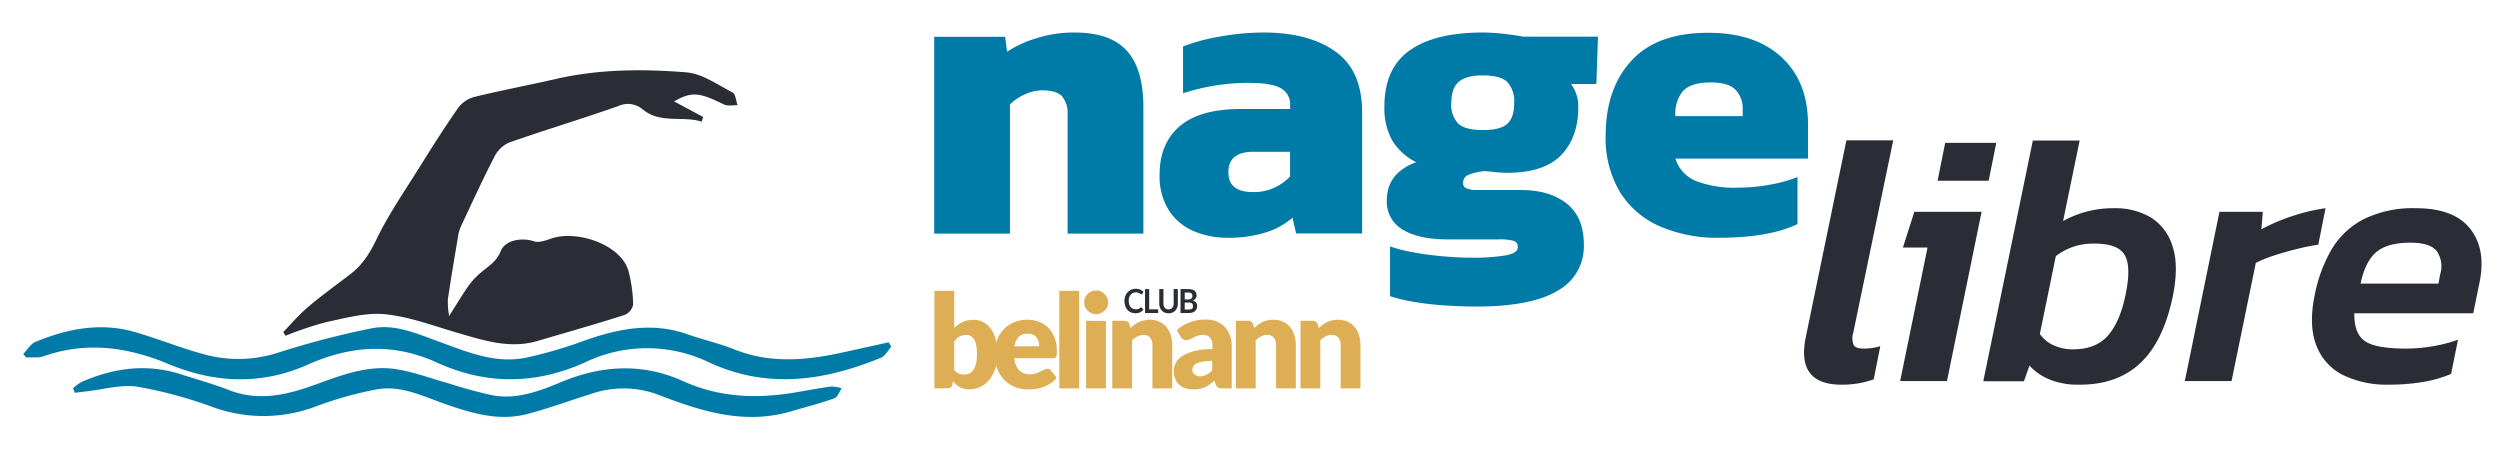 <svg id="NAGE" xmlns="http://www.w3.org/2000/svg" xmlns:xlink="http://www.w3.org/1999/xlink" viewBox="0 0 538.25 96.59"><defs><style>.cls-1{fill:none;}.cls-2{clip-path:url(#clip-path);}.cls-3{fill:#2a2d36;}.cls-4{fill:#007ba8;}.cls-5{fill:#deae55;}</style><clipPath id="clip-path"><rect id="SVGID" class="cls-1" x="5.02" y="15.13" width="186.86" height="74.66"/></clipPath></defs><g class="cls-2"><g class="cls-2"><path class="cls-3" d="M61,71.47c1.76-1.8,3.39-3.75,5.31-5.36,3-2.57,6.3-4.89,9.44-7.34,2.5-2,4-4.51,5.38-7.4,2.64-5.41,6.11-10.43,9.31-15.56,2.68-4.28,5.37-8.56,8.27-12.68a6.51,6.51,0,0,1,3.56-2.3c5.87-1.42,11.81-2.55,17.7-3.89,9.17-2.08,18.5-2.1,27.74-1.37,3.45.27,6.77,2.66,10,4.33.66.34.74,1.8,1.09,2.74-1,0-2.12.24-2.93-.15-5.35-2.63-6.94-2.82-10.74-.66l6.27,3.36c-.11.34-.22.68-.32,1-4.16-1.31-8.82.51-12.66-2.6a4.93,4.93,0,0,0-5.34-.74c-7.81,2.75-15.76,5.13-23.57,7.88a6.62,6.62,0,0,0-3.13,3.14c-2.51,4.87-4.78,9.85-7.11,14.8a8.54,8.54,0,0,0-.65,2.23c-.76,4.52-1.52,9-2.2,13.57a19.45,19.45,0,0,0,.27,3.58c1.75-2.76,2.9-4.71,4.21-6.55a15.85,15.85,0,0,1,2.59-2.78c1.6-1.39,3.4-2.33,4.3-4.63,1-2.46,4.57-3,7.22-2.13,1,.34,2.49-.18,3.65-.59,5.3-1.9,15,1.13,16.66,7a31.28,31.28,0,0,1,1,7.2,3.07,3.07,0,0,1-1.79,2.22c-6.23,2-12.51,3.76-18.77,5.61-6,1.77-11.59-.1-17.25-1.74-5.15-1.49-10.28-3.46-15.55-4-4.19-.42-8.6.82-12.84,1.72a74.87,74.87,0,0,0-8.67,2.92L61,71.47"/><path class="cls-4" d="M191.88,74.67c-.73.8-1.31,2-2.21,2.35-12.19,5-24.51,6.81-37,1A30.75,30.75,0,0,0,126,78c-10.61,4.8-21.3,4.91-31.91.07-9.37-4.28-18.49-3.73-27.79.42-9.92,4.43-20,4.06-30-.11-8.78-3.67-17.7-4.92-26.9-1.68a5.06,5.06,0,0,1-1.44.25c-.78,0-1.56,0-2.33,0L5,76.22c.87-.9,1.59-2.18,2.65-2.62,6.93-2.86,14.1-4.25,21.5-2.08,4.88,1.42,9.62,3.34,14.52,4.69a27.81,27.81,0,0,0,16.18-.27A183.45,183.45,0,0,1,80,70.69c4.93-1,9.66,1.1,14.25,2.77,6.08,2.2,12.13,4.86,18.75,3.6a91.42,91.42,0,0,0,12.9-3.76c7.27-2.55,14.52-4,22.09-1.34,3.41,1.2,7,2,10.32,3.35,7.66,3,15.35,2.27,23.09.58l9.93-2.19.6,1"/><path class="cls-4" d="M15.67,83.64a10.5,10.5,0,0,1,1.9-1.41c7-3.06,14.09-4,21.46-1.62C42.47,81.71,46,82.7,49.33,84c6.73,2.6,13.05.86,19.35-1.47,5.46-2,11-4,16.89-3,3.72.62,7.33,2,11,3a99.12,99.12,0,0,0,9.58,2.6c5.2.91,10-.93,14.69-2.88,8.76-3.66,17.57-4.11,26.24-.19,7.93,3.58,16,3.83,24.35,2.4,2.5-.43,5-.91,7.52-1.24a7.65,7.65,0,0,1,2.26.38c-.51.74-.87,1.91-1.55,2.15-3,1.08-6.17,1.88-9.27,2.79-10.12,3-19.49,0-28.79-3.6a21.32,21.32,0,0,0-14.42-.1c-4.56,1.43-9.07,3.09-13.69,4.3-5.93,1.55-11.59-.07-17.2-2-5-1.71-9.87-4.31-15.33-3.28A79.31,79.31,0,0,0,68.28,87.4a31.9,31.9,0,0,1-22.35.29,93.61,93.61,0,0,0-16.34-4.43c-3.54-.54-7.35.62-11,1-.83.09-1.66.21-2.48.31l-.41-1"/></g></g><path class="cls-3" d="M245.7,66.18a.18.18,0,0,1,.13.06l.35.41a2,2,0,0,1-.72.59,2.54,2.54,0,0,1-2,0,2.08,2.08,0,0,1-.73-.54,2.38,2.38,0,0,1-.47-.84,3.5,3.5,0,0,1-.16-1.05,3,3,0,0,1,.18-1.07,2.41,2.41,0,0,1,.51-.83,2.37,2.37,0,0,1,.78-.54,2.56,2.56,0,0,1,1-.2,2.28,2.28,0,0,1,.94.19,2,2,0,0,1,.69.49l-.3.44a.23.23,0,0,1-.07.07.21.21,0,0,1-.12,0,.26.26,0,0,1-.15-.07l-.21-.14a1.86,1.86,0,0,0-.31-.14,1.65,1.65,0,0,0-.48-.06,1.44,1.44,0,0,0-.62.13,1.36,1.36,0,0,0-.5.36,1.84,1.84,0,0,0-.32.57,2.53,2.53,0,0,0-.11.76,2.6,2.6,0,0,0,.11.77,2.21,2.21,0,0,0,.31.57,1.45,1.45,0,0,0,.47.35,1.25,1.25,0,0,0,.57.13l.34,0,.27-.07.24-.12.22-.18a.18.18,0,0,1,.07,0A.11.11,0,0,1,245.7,66.18Z"/><path class="cls-3" d="M247.42,66.6h1.94v.79h-2.83V62.24h.89Z"/><path class="cls-3" d="M251.59,66.62a1,1,0,0,0,.46-.1.83.83,0,0,0,.35-.26,1.18,1.18,0,0,0,.22-.4,1.79,1.79,0,0,0,.07-.53V62.24h.9v3.09a2.37,2.37,0,0,1-.14.85,1.81,1.81,0,0,1-.4.67,1.79,1.79,0,0,1-.63.44,2,2,0,0,1-.83.16,2.06,2.06,0,0,1-.84-.16,1.75,1.75,0,0,1-.62-.44,1.81,1.81,0,0,1-.4-.67,2.37,2.37,0,0,1-.14-.85V62.24h.9v3.08a1.81,1.81,0,0,0,.07.54,1.17,1.17,0,0,0,.21.4.89.89,0,0,0,.35.26A1,1,0,0,0,251.59,66.62Z"/><path class="cls-3" d="M254.17,67.39V62.24h1.67a2.76,2.76,0,0,1,.81.1,1.42,1.42,0,0,1,.55.27,1.08,1.08,0,0,1,.31.43,1.48,1.48,0,0,1,.11.57,1,1,0,0,1-.06.35,1,1,0,0,1-.15.31,1.12,1.12,0,0,1-.27.26,1.3,1.3,0,0,1-.39.2,1.12,1.12,0,0,1,1,1.15,1.46,1.46,0,0,1-.12.6,1.17,1.17,0,0,1-.34.48,1.48,1.48,0,0,1-.55.32,2.47,2.47,0,0,1-.75.11Zm.9-2.92h.72a1.13,1.13,0,0,0,.69-.18.65.65,0,0,0,.24-.56.72.72,0,0,0-.21-.58,1.12,1.12,0,0,0-.67-.17h-.77Zm0,.66v1.51H256a1.25,1.25,0,0,0,.42-.06.73.73,0,0,0,.27-.17.64.64,0,0,0,.15-.25,1,1,0,0,0,0-.3.67.67,0,0,0-.05-.3.51.51,0,0,0-.15-.23.92.92,0,0,0-.28-.15,1.5,1.5,0,0,0-.4-.05Z"/><path class="cls-5" d="M201.18,83.62v-21h4.26v8a6.4,6.4,0,0,1,1.81-1.28,5.45,5.45,0,0,1,2.37-.49,4.42,4.42,0,0,1,2.06.5,4.6,4.6,0,0,1,1.63,1.43,7.39,7.39,0,0,1,1.08,2.33,11.43,11.43,0,0,1,.39,3.12,9.73,9.73,0,0,1-.45,3,7.5,7.5,0,0,1-1.25,2.42,5.79,5.79,0,0,1-1.92,1.6,5.39,5.39,0,0,1-2.48.57,4.84,4.84,0,0,1-1.13-.12,4.2,4.2,0,0,1-.92-.36,3.89,3.89,0,0,1-.77-.56,9.06,9.06,0,0,1-.68-.7l-.15.73a1,1,0,0,1-.35.62,1.21,1.21,0,0,1-.67.17Zm6.95-11.51a3.21,3.21,0,0,0-1.54.35,2.85,2.85,0,0,0-.6.43,6.54,6.54,0,0,0-.55.6v6.17a2.73,2.73,0,0,0,1,.77,3.37,3.37,0,0,0,1.18.21,2.45,2.45,0,0,0,1.09-.24,2.13,2.13,0,0,0,.86-.76,4.25,4.25,0,0,0,.57-1.37,8.61,8.61,0,0,0,.2-2,9.61,9.61,0,0,0-.16-1.93,3.89,3.89,0,0,0-.46-1.27,1.83,1.83,0,0,0-.71-.7A2,2,0,0,0,208.13,72.11Z"/><path class="cls-5" d="M221.15,68.84a7.19,7.19,0,0,1,2.59.45,5.64,5.64,0,0,1,2,1.31,6.06,6.06,0,0,1,1.32,2.1,7.92,7.92,0,0,1,.47,2.81,5.88,5.88,0,0,1,0,.8,1.42,1.42,0,0,1-.15.49.53.53,0,0,1-.3.25,1.26,1.26,0,0,1-.47.07h-8.21a4.15,4.15,0,0,0,1.08,2.65,3.23,3.23,0,0,0,2.27.82A3.79,3.79,0,0,0,223,80.4a6.46,6.46,0,0,0,1-.4l.77-.41a1.58,1.58,0,0,1,.73-.18.85.85,0,0,1,.77.38l1.24,1.55a6.16,6.16,0,0,1-1.42,1.26,7.32,7.32,0,0,1-1.57.76,8.44,8.44,0,0,1-1.6.38,11.92,11.92,0,0,1-1.54.1,7.64,7.64,0,0,1-2.8-.5,6.36,6.36,0,0,1-2.3-1.48,7,7,0,0,1-1.55-2.44,9.26,9.26,0,0,1-.57-3.39,7.77,7.77,0,0,1,.49-2.77A6.65,6.65,0,0,1,216,71a6.51,6.51,0,0,1,2.21-1.56A7.19,7.19,0,0,1,221.15,68.84Zm.08,3a2.52,2.52,0,0,0-1.91.71,3.72,3.72,0,0,0-.9,2h5.31a3.73,3.73,0,0,0-.13-1,2.47,2.47,0,0,0-.42-.88,2.09,2.09,0,0,0-.78-.62A2.6,2.6,0,0,0,221.23,71.85Z"/><path class="cls-5" d="M232.33,62.62v21h-4.26v-21Z"/><path class="cls-5" d="M238.59,65.09a2.44,2.44,0,0,1-.2,1,2.71,2.71,0,0,1-1.4,1.35,2.6,2.6,0,0,1-1,.2,2.44,2.44,0,0,1-1-.2,2.78,2.78,0,0,1-.8-.55,2.44,2.44,0,0,1-.55-.8,2.28,2.28,0,0,1-.2-1,2.52,2.52,0,0,1,.75-1.81,2.47,2.47,0,0,1,1.77-.75,2.6,2.6,0,0,1,1,.2,2.36,2.36,0,0,1,.83.55,2.58,2.58,0,0,1,.57.81A2.55,2.55,0,0,1,238.59,65.09Zm-.49,4V83.62h-4.26V69.07Z"/><path class="cls-5" d="M239.47,83.62V69.07h2.64a1.2,1.2,0,0,1,.67.18,1,1,0,0,1,.37.55l.25.84c.27-.26.56-.5.85-.73a5.6,5.6,0,0,1,.94-.57,6.06,6.06,0,0,1,1.09-.36,5.61,5.61,0,0,1,1.27-.14,4.77,4.77,0,0,1,2.06.42,4.23,4.23,0,0,1,1.52,1.15,5,5,0,0,1,.94,1.75,7.47,7.47,0,0,1,.31,2.21v9.25h-4.26V74.37a2.58,2.58,0,0,0-.48-1.66,1.7,1.7,0,0,0-1.41-.6,3,3,0,0,0-1.32.31,5.29,5.29,0,0,0-1.18.83V83.62Z"/><path class="cls-5" d="M263.18,83.62a2,2,0,0,1-.92-.17,1.33,1.33,0,0,1-.51-.7l-.3-.8a12.89,12.89,0,0,1-1,.81,6.28,6.28,0,0,1-1,.6,5.06,5.06,0,0,1-1.12.36,6.78,6.78,0,0,1-1.33.12,5.77,5.77,0,0,1-1.77-.26,3.59,3.59,0,0,1-1.35-.77,3.25,3.25,0,0,1-.86-1.26,4.65,4.65,0,0,1-.3-1.73,3.63,3.63,0,0,1,.38-1.59,3.93,3.93,0,0,1,1.33-1.49,8.64,8.64,0,0,1,2.56-1.12,15.3,15.3,0,0,1,4.05-.45v-.62a2.7,2.7,0,0,0-.52-1.86,1.83,1.83,0,0,0-1.46-.58,3.83,3.83,0,0,0-1.23.17,5.29,5.29,0,0,0-.86.38c-.25.14-.5.27-.74.38a2,2,0,0,1-.85.17,1.25,1.25,0,0,1-.75-.22,1.47,1.47,0,0,1-.48-.54l-.77-1.36a8.53,8.53,0,0,1,2.86-1.73,9.81,9.81,0,0,1,3.37-.57,6,6,0,0,1,2.33.43,4.94,4.94,0,0,1,1.76,1.19,5.07,5.07,0,0,1,1.1,1.82,6.53,6.53,0,0,1,.39,2.3v9.09ZM258.29,81a3.25,3.25,0,0,0,1.44-.3,4.45,4.45,0,0,0,1.25-1v-2a10.21,10.21,0,0,0-2.1.17,4.92,4.92,0,0,0-1.31.42,1.53,1.53,0,0,0-.66.58,1.35,1.35,0,0,0-.19.71,1.22,1.22,0,0,0,.4,1A1.94,1.94,0,0,0,258.29,81Z"/><path class="cls-5" d="M266.09,83.62V69.07h2.64a1.16,1.16,0,0,1,.66.18,1,1,0,0,1,.38.55l.25.84c.27-.26.56-.5.85-.73a5.23,5.23,0,0,1,.94-.57,5.71,5.71,0,0,1,2.35-.5,4.84,4.84,0,0,1,2.07.42,4.23,4.23,0,0,1,1.52,1.15,5,5,0,0,1,.93,1.75,7.47,7.47,0,0,1,.32,2.21v9.25h-4.26V74.37a2.58,2.58,0,0,0-.48-1.66,1.7,1.7,0,0,0-1.41-.6,3,3,0,0,0-1.32.31,5.07,5.07,0,0,0-1.18.83V83.62Z"/><path class="cls-5" d="M280,83.62V69.07h2.64a1.16,1.16,0,0,1,.66.18,1,1,0,0,1,.38.55l.25.84c.27-.26.56-.5.85-.73a5.6,5.6,0,0,1,.94-.57,5.81,5.81,0,0,1,1.09-.36,5.55,5.55,0,0,1,1.27-.14,4.83,4.83,0,0,1,2.06.42,4.23,4.23,0,0,1,1.52,1.15,5,5,0,0,1,.93,1.75,7.47,7.47,0,0,1,.32,2.21v9.25h-4.26V74.37a2.58,2.58,0,0,0-.48-1.66,1.7,1.7,0,0,0-1.41-.6,3,3,0,0,0-1.32.31,5.07,5.07,0,0,0-1.18.83V83.62Z"/><path class="cls-4" d="M201.13,50.29V7.92H216.4l.43,3.22A23.92,23.92,0,0,1,223,8.28,26.56,26.56,0,0,1,231.33,7c5.15,0,8.9,1.31,11.28,3.93s3.56,6.67,3.56,12.16V50.29H229.85V24.81a5.79,5.79,0,0,0-1.21-4.11c-.81-.83-2.23-1.25-4.26-1.25a9.12,9.12,0,0,0-3.77.89,10.57,10.57,0,0,0-3.17,2.15v27.8Z"/><path class="cls-4" d="M264.21,51.19A18.23,18.23,0,0,1,257,49.76a11.89,11.89,0,0,1-5.34-4.47,13.75,13.75,0,0,1-2-7.69q0-6.7,4.33-10.42c2.9-2.47,7.26-3.71,13.11-3.71h10.67v-.8a3.94,3.94,0,0,0-2-3.67q-2-1.16-7-1.16a45.61,45.61,0,0,0-14.06,2.24V10a40,40,0,0,1,7.81-2.1A53,53,0,0,1,272,7q9.81,0,15.54,4.11t5.72,13.05v26.1H279.05l-.78-3.39a15.68,15.68,0,0,1-5.6,3.12A26.4,26.4,0,0,1,264.21,51.19Zm5.56-9.84a10.39,10.39,0,0,0,4.73-1A11.24,11.24,0,0,0,277.75,38V32.68h-7.9c-3.58,0-5.38,1.46-5.38,4.38S266.24,41.35,269.77,41.35Z"/><path class="cls-4" d="M317.84,66q-3,0-6.59-.23a64.29,64.29,0,0,1-6.73-.76,34,34,0,0,1-5.25-1.25V53.06a34.21,34.21,0,0,0,5.43,1.34q3.07.54,6.29.81t5.9.27a42.45,42.45,0,0,0,7.24-.49c1.77-.33,2.65-.91,2.65-1.75a1.3,1.3,0,0,0-.87-1.38,11.25,11.25,0,0,0-3.29-.32H311.77c-4.22,0-7.48-.7-9.76-2.1a6.9,6.9,0,0,1-3.43-6.3q0-5.89,6.33-8.22a12.5,12.5,0,0,1-5.2-4.74,14.34,14.34,0,0,1-1.65-7.24q0-8.22,5.42-12.07T319.14,7a42,42,0,0,1,4.86.31c1.8.21,3.1.4,3.91.58h16.14l-.35,10.19h-5.46a8,8,0,0,1,1.56,5q0,6.52-3.69,10.32t-11.59,3.8a23.3,23.3,0,0,1-2.42-.13c-.87-.09-1.68-.17-2.43-.23a12.22,12.22,0,0,0-3.3.72A1.85,1.85,0,0,0,315,39.39a1.18,1.18,0,0,0,.78,1.2,6,6,0,0,0,2.17.32h9.46q6.33,0,10,3T341,52.88a10.79,10.79,0,0,1-5.64,9.7Q329.73,66,317.84,66Zm1.39-38c2.55,0,4.31-.44,5.29-1.34S326,24.31,326,22.22a6.11,6.11,0,0,0-1.48-4.56q-1.47-1.43-5.29-1.43c-2.37,0-4.09.47-5.16,1.39s-1.61,2.46-1.61,4.6A5.75,5.75,0,0,0,314,26.65Q315.5,28,319.23,28Z"/><path class="cls-4" d="M370.08,51.19a30.89,30.89,0,0,1-12.71-2.46,19,19,0,0,1-8.59-7.38A22.48,22.48,0,0,1,345.7,29.2q0-10.11,5.55-16.14t16.58-6q10.07,0,15.75,5.27t5.68,14.39v7.42H360.71a7.67,7.67,0,0,0,4.43,4.83,22.9,22.9,0,0,0,8.93,1.43,38.72,38.72,0,0,0,7.16-.67A30.08,30.08,0,0,0,387,38.13V48.24Q380.92,51.18,370.08,51.19ZM360.71,25H375.2V23.47a5.72,5.72,0,0,0-1.52-4.11q-1.51-1.61-5.33-1.61-4.26,0-6,1.84A7.68,7.68,0,0,0,360.71,25Z"/><path class="cls-3" d="M396.48,82.82q-9.84,0-7.68-10.3l8.73-42.3h10.08L399,71.67a3.83,3.83,0,0,0,.11,2.65c.33.49,1,.73,2.13.73a11.45,11.45,0,0,0,3.59-.53l-1.42,7.15A20,20,0,0,1,396.48,82.82Z"/><path class="cls-3" d="M409.1,82.05,415,53.29h-5.3l2.46-7.69h14.48l-7.46,36.45Zm8.06-43.14,1.64-8.15h11l-1.64,8.15Z"/><path class="cls-3" d="M447.62,82.82a16.22,16.22,0,0,1-6.35-1.11,12.21,12.21,0,0,1-4.33-3l-1.19,3.38H427l10.67-51.83h10.08L444.18,47.6a22.11,22.11,0,0,1,11-2.77,15,15,0,0,1,7.91,2A11,11,0,0,1,467.74,53q1.38,4.11.11,10.57-2,9.84-7,14.57T447.62,82.82Zm-1.27-7.61q4.84,0,7.46-2.92c1.75-2,3-4.87,3.81-8.77q1.28-6.08-.15-8.57c-.94-1.67-3.11-2.5-6.49-2.5a13.07,13.07,0,0,0-8.36,2.69L439.18,71.9a7.08,7.08,0,0,0,3,2.46A9.91,9.91,0,0,0,446.35,75.21Z"/><path class="cls-3" d="M470.39,82.05l7.46-36.45h9.33l-.3,3.77a39.72,39.72,0,0,1,6.54-2.81,39.14,39.14,0,0,1,7.27-1.73l-1.56,7.85c-1.4.2-2.93.51-4.59.92s-3.29.87-4.86,1.38a28.79,28.79,0,0,0-4,1.62l-5.23,25.45Z"/><path class="cls-3" d="M514.28,82.82a21.48,21.48,0,0,1-9.82-2.07,11.72,11.72,0,0,1-5.74-6.35q-1.68-4.26-.41-10.65A31.78,31.78,0,0,1,502,53.68a17.26,17.26,0,0,1,7-6.54,24,24,0,0,1,11.16-2.31q8.21,0,11.68,4.43t2,11.57l-1.35,6.61h-25.6q-.08,4.38,2.28,6c1.56,1.08,4.51,1.61,8.84,1.61a33.94,33.94,0,0,0,5.9-.53,29.14,29.14,0,0,0,5.3-1.39l-1.49,7.38a27.06,27.06,0,0,1-6.12,1.74A44.72,44.72,0,0,1,514.28,82.82Zm-6-21.76H525l.37-2a5.8,5.8,0,0,0-.74-5c-.95-1.2-2.84-1.81-5.68-1.81-3.33,0-5.79.7-7.39,2.08S508.88,58,508.23,61.06Z"/></svg>